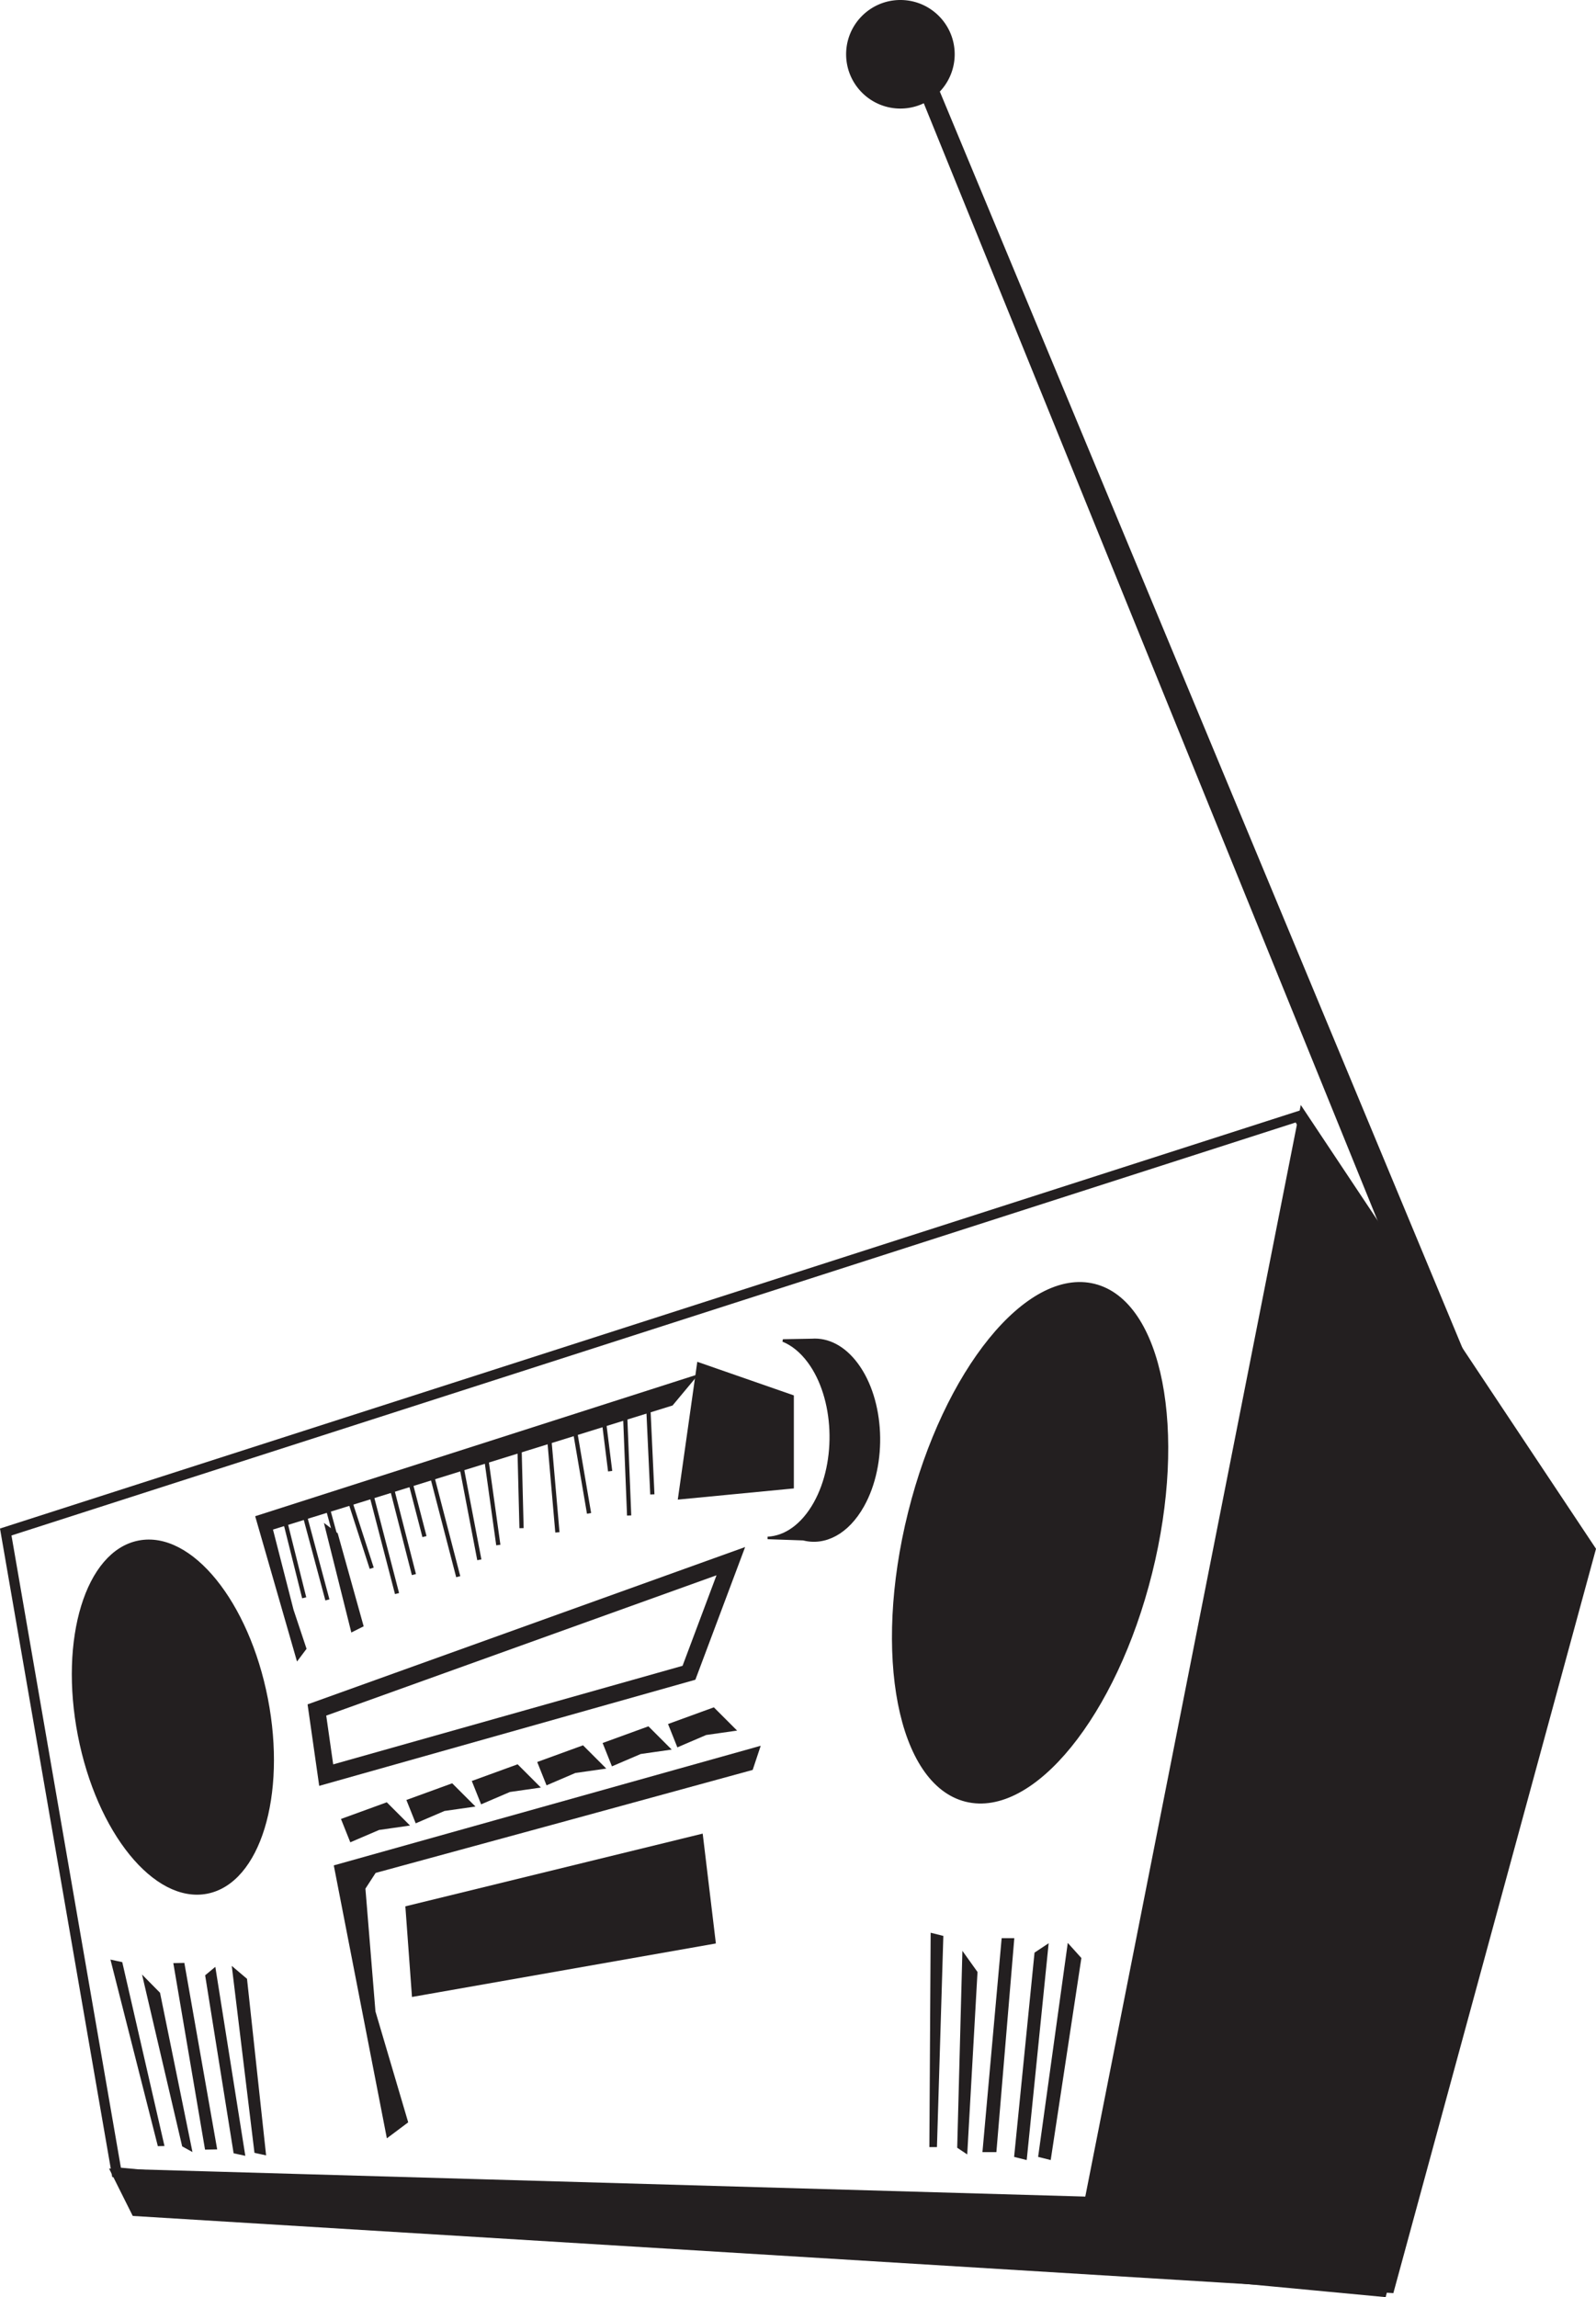 <svg xmlns="http://www.w3.org/2000/svg" width="283.644" height="408.245"><path fill="none" stroke="#231f20" stroke-miterlimit="3.864" stroke-width="1.8" d="m20.716 386.074 224.867 21.203 34.34-131.183-49.274-77.676L1.02 272.266Zm0 0"/><path fill="#231f20" d="m231.637 198.695-38.023 192.602-172.754-4.961 3.305 6.613 222.789 13.64 35.715-131.183-51.032-76.71"/><path fill="none" stroke="#231f20" stroke-miterlimit="3.864" stroke-width="1.8" d="m231.637 198.695-38.023 192.602-172.754-4.961 3.305 6.613 222.789 13.64 35.715-131.183zm0 0"/><path fill="#231f20" d="m124.66 243.227-3.152 22.277 18.676-1.8v-15.075l-15.523-5.402"/><path fill="none" stroke="#231f20" stroke-miterlimit="3.864" stroke-width="1.8" d="m124.66 243.227-3.152 22.277 18.676-1.8v-15.075Zm0 0"/><path fill="#231f20" d="m191.946 348.05-5.398 35.552-1.801-.454 5.176-37.347 2.023 2.25"/><path fill="none" stroke="#231f20" stroke-miterlimit="3.864" stroke-width=".45" d="m191.946 348.05-5.398 35.552-1.801-.454 5.176-37.347zm0 0"/><path fill="#231f20" d="m186.098 345.8-3.828 37.802-1.797-.454 3.598-36 2.027-1.347"/><path fill="none" stroke="#231f20" stroke-miterlimit="3.864" stroke-width=".45" d="m186.098 345.8-3.828 37.802-1.797-.454 3.598-36zm0 0"/><path fill="#231f20" d="m180.02 344.676-3.148 37.574h-2.024l3.375-37.574h1.797"/><path fill="none" stroke="#231f20" stroke-miterlimit="3.864" stroke-width=".45" d="m180.02 344.676-3.148 37.574h-2.024l3.375-37.574zm0 0"/><path fill="#231f20" d="m171.696 382.477 1.8-31.954-2.25-3.148-.902 34.2 1.352.902"/><path fill="none" stroke="#231f20" stroke-miterlimit="3.864" stroke-width=".45" d="m171.696 382.477 1.8-31.954-2.25-3.148-.902 34.2zm0 0"/><path fill="#231f20" d="m167.423 344.223-1.801-.45-.227 37.579h.903l1.125-37.13"/><path fill="none" stroke="#231f20" stroke-miterlimit="3.864" stroke-width=".45" d="m167.423 344.223-1.801-.45-.227 37.579h.903zm0 0"/><path fill="#231f20" d="M142.766 273.54c3.813.983 7.867-1.063 10.598-5.954 4.172-7.461 3.684-18.719-1.086-25.148-2.297-3.098-5.168-4.508-7.996-4.301l-5.14.093c1.644.664 3.218 1.91 4.59 3.758 4.765 6.43 5.253 17.688 1.085 25.149-2.21 3.949-5.281 6.047-8.39 6.183l6.34.219"/><path fill="none" stroke="#231f20" stroke-miterlimit="3.864" stroke-width=".45" d="M142.766 273.54c3.813.983 7.867-1.063 10.598-5.954 4.172-7.461 3.684-18.719-1.086-25.148-2.297-3.098-5.168-4.508-7.996-4.301l-5.14.093c1.644.664 3.218 1.91 4.59 3.758 4.765 6.43 5.253 17.688 1.085 25.149-2.21 3.949-5.281 6.047-8.39 6.183zm0 0"/><path fill="#231f20" d="m68.837 379.809-9.375-48.207 75.546-21.168-1.335 4.015-32.864 8.996-34.129 9.305-1.859 2.867 1.785 21.875 5.8 19.64-3.57 2.677"/><path fill="none" stroke="#231f20" stroke-miterlimit="3.864" stroke-width=".243" d="m68.837 379.809-9.375-48.207 75.546-21.168-1.335 4.015-32.864 8.996-34.129 9.305-1.859 2.867 1.785 21.875 5.8 19.64zm0 0"/><path fill="#231f20" d="M161.747 268.863c6.285-25.21 20.93-43.27 32.707-40.332 11.777 2.938 16.226 25.754 9.941 50.965-6.285 25.215-20.93 43.274-32.707 40.336-11.777-2.937-16.226-25.754-9.941-50.969"/><path fill="none" stroke="#231f20" stroke-miterlimit="3.864" stroke-width=".75" d="M161.747 268.863c6.285-25.21 20.93-43.27 32.707-40.332 11.777 2.938 16.226 25.754 9.941 50.965-6.285 25.215-20.93 43.274-32.707 40.336-11.777-2.937-16.226-25.754-9.941-50.969zm0 0"/><path fill="#231f20" d="M14.208 308.375c-3.328-17.129 1.367-32.45 10.488-34.223 9.121-1.777 19.215 10.672 22.547 27.801 3.328 17.129-1.367 32.453-10.488 34.227-9.125 1.77-19.22-10.676-22.547-27.805"/><path fill="none" stroke="#231f20" stroke-miterlimit="3.864" stroke-width=".75" d="M14.208 308.375c-3.328-17.129 1.367-32.45 10.488-34.223 9.121-1.777 19.215 10.672 22.547 27.801 3.328 17.129-1.367 32.453-10.488 34.227-9.125 1.77-19.22-10.676-22.547-27.805zm0 0"/><path fill="#231f20" d="m43.712 351.777 3.355 31.024-1.664-.364-3.957-32.585 2.266 1.925"/><path fill="none" stroke="#231f20" stroke-miterlimit="3.864" stroke-width=".395" d="m43.712 351.777 3.355 31.024-1.664-.364-3.957-32.585zm0 0"/><path fill="#231f20" d="m38.126 349.918 5.23 32.957-1.664-.36-5.02-31.386 1.454-1.211"/><path fill="none" stroke="#231f20" stroke-miterlimit="3.864" stroke-width=".395" d="m38.126 349.918 5.23 32.957-1.664-.36-5.02-31.386zm0 0"/><path fill="#231f20" d="m32.598 349.047 5.766 32.746-1.758.035-5.57-32.75 1.562-.031"/><path fill="none" stroke="#231f20" stroke-miterlimit="3.864" stroke-width=".395" d="m32.598 349.047 5.766 32.746-1.758.035-5.57-32.75zm0 0"/><path fill="#231f20" d="m33.926 382.078-5.668-27.828-2.664-2.7 6.954 29.77 1.378.758"/><path fill="none" stroke="#231f20" stroke-miterlimit="3.864" stroke-width=".395" d="m33.926 382.078-5.668-27.828-2.664-2.7 6.954 29.77zm0 0"/><path fill="#231f20" d="m21.563 348.875-1.664-.36 8.305 32.696.781-.016-7.422-32.32"/><path fill="none" stroke="#231f20" stroke-miterlimit="3.864" stroke-width=".395" d="m21.563 348.875-1.664-.36 8.305 32.696.781-.016zm0 0"/><path fill="#231f20" d="m61.09 323.484 7.555-2.75 3.434 3.434-4.809.687-4.808 2.063-1.371-3.434"/><path fill="none" stroke="#231f20" stroke-miterlimit="3.864" stroke-width=".75" d="m61.09 323.484 7.555-2.75 3.434 3.434-4.809.687-4.808 2.063zm0 0"/><path fill="#231f20" d="m72.716 320.11 7.554-2.75 3.434 3.433-4.809.687-4.808 2.063-1.371-3.434"/><path fill="none" stroke="#231f20" stroke-miterlimit="3.864" stroke-width=".75" d="m72.716 320.11 7.554-2.75 3.434 3.433-4.809.687-4.808 2.063zm0 0"/><path fill="#231f20" d="m84.34 316.734 7.555-2.75 3.434 3.434-4.809.687-4.808 2.063-1.371-3.434"/><path fill="none" stroke="#231f20" stroke-miterlimit="3.864" stroke-width=".75" d="m84.34 316.734 7.555-2.75 3.434 3.434-4.809.687-4.808 2.063zm0 0"/><path fill="#231f20" d="m95.966 313.36 7.554-2.75 3.434 3.433-4.809.687-4.808 2.063-1.371-3.434"/><path fill="none" stroke="#231f20" stroke-miterlimit="3.864" stroke-width=".75" d="m95.966 313.36 7.554-2.75 3.434 3.433-4.809.687-4.808 2.063zm0 0"/><path fill="#231f20" d="m107.59 309.984 7.555-2.75 3.434 3.434-4.809.687-4.808 2.063-1.371-3.434"/><path fill="none" stroke="#231f20" stroke-miterlimit="3.864" stroke-width=".75" d="m107.59 309.984 7.555-2.75 3.434 3.434-4.809.687-4.808 2.063zm0 0"/><path fill="#231f20" d="m119.216 306.61 7.554-2.75 3.434 3.433-4.809.687-4.808 2.063-1.371-3.434"/><path fill="none" stroke="#231f20" stroke-miterlimit="3.864" stroke-width=".75" d="m119.216 306.61 7.554-2.75 3.434 3.433-4.809.687-4.808 2.063zm0 0"/><path fill="#231f20" d="m72.438 339.082 52.125-12.75 2.25 18.75-53.25 9.375-1.125-15.375"/><path fill="none" stroke="#231f20" stroke-miterlimit="3.864" stroke-width=".75" d="m72.438 339.082 52.125-12.75 2.25 18.75-53.25 9.375zm0 0"/><path fill="#231f20" d="m45.813 269.707 7.125 24.75 1.125-1.5-2.25-6.75-3.75-14.625 71.25-22.125 3.75-4.5-77.25 24.75"/><path fill="none" stroke="#231f20" stroke-miterlimit="3.864" stroke-width=".75" d="m45.813 269.707 7.125 24.75 1.125-1.5-2.25-6.75-3.75-14.625 71.25-22.125 3.75-4.5zm0 0"/><path fill="#231f20" d="m58.188 271.582 4.5 18 1.5-.75-4.5-16.125-1.5-1.125"/><path fill="none" stroke="#231f20" stroke-miterlimit="3.864" stroke-width=".75" d="m58.188 271.582 4.5 18 1.5-.75-4.5-16.125zm-7.5-1.125 3.375 13.5m0-15 4.125 15.375m0-16.5 3.375 12.375m.375-14.25 4.125 12.75m-.375-14.25 4.875 18.75m-1.125-19.5 4.125 16.125m-.75-16.875 2.625 10.125m1.125-11.625 4.875 18.75m.375-20.625 3.375 17.625m1.125-18.75 2.25 16.125m3.75-18 .375 15m4.875-16.5 1.5 17.25m3-18.75 2.625 15.375m2.625-16.5 1.125 9m2.625-10.875.75 18.75m3.375-19.875.75 16.125"/><path fill="none" stroke="#231f20" stroke-miterlimit="3.864" stroke-width="3" d="m56.321 303.898 1.652 11.575 64.47-18.188 7.44-19.836zm0 0"/><path fill="#231f20" d="M262.794 247.484 162.282 5.844l-2.527.629 93.093 229.203 9.946 11.808"/><path fill="none" stroke="#231f20" stroke-miterlimit="3.864" stroke-width=".75" d="M262.794 247.484 162.282 5.844l-2.527.629 93.093 229.203zm0 0"/><path fill="#231f20" d="M150.75 9.645c0-5.118 4.153-9.27 9.27-9.27 5.121 0 9.274 4.152 9.274 9.27a9.274 9.274 0 0 1-9.274 9.273c-5.117 0-9.27-4.152-9.27-9.273"/><path fill="none" stroke="#231f20" stroke-miterlimit="3.864" stroke-width=".75" d="M150.75 9.645c0-5.118 4.153-9.27 9.27-9.27 5.121 0 9.274 4.152 9.274 9.27a9.274 9.274 0 0 1-9.274 9.273c-5.117 0-9.27-4.152-9.27-9.273zm0 0"/></svg>
